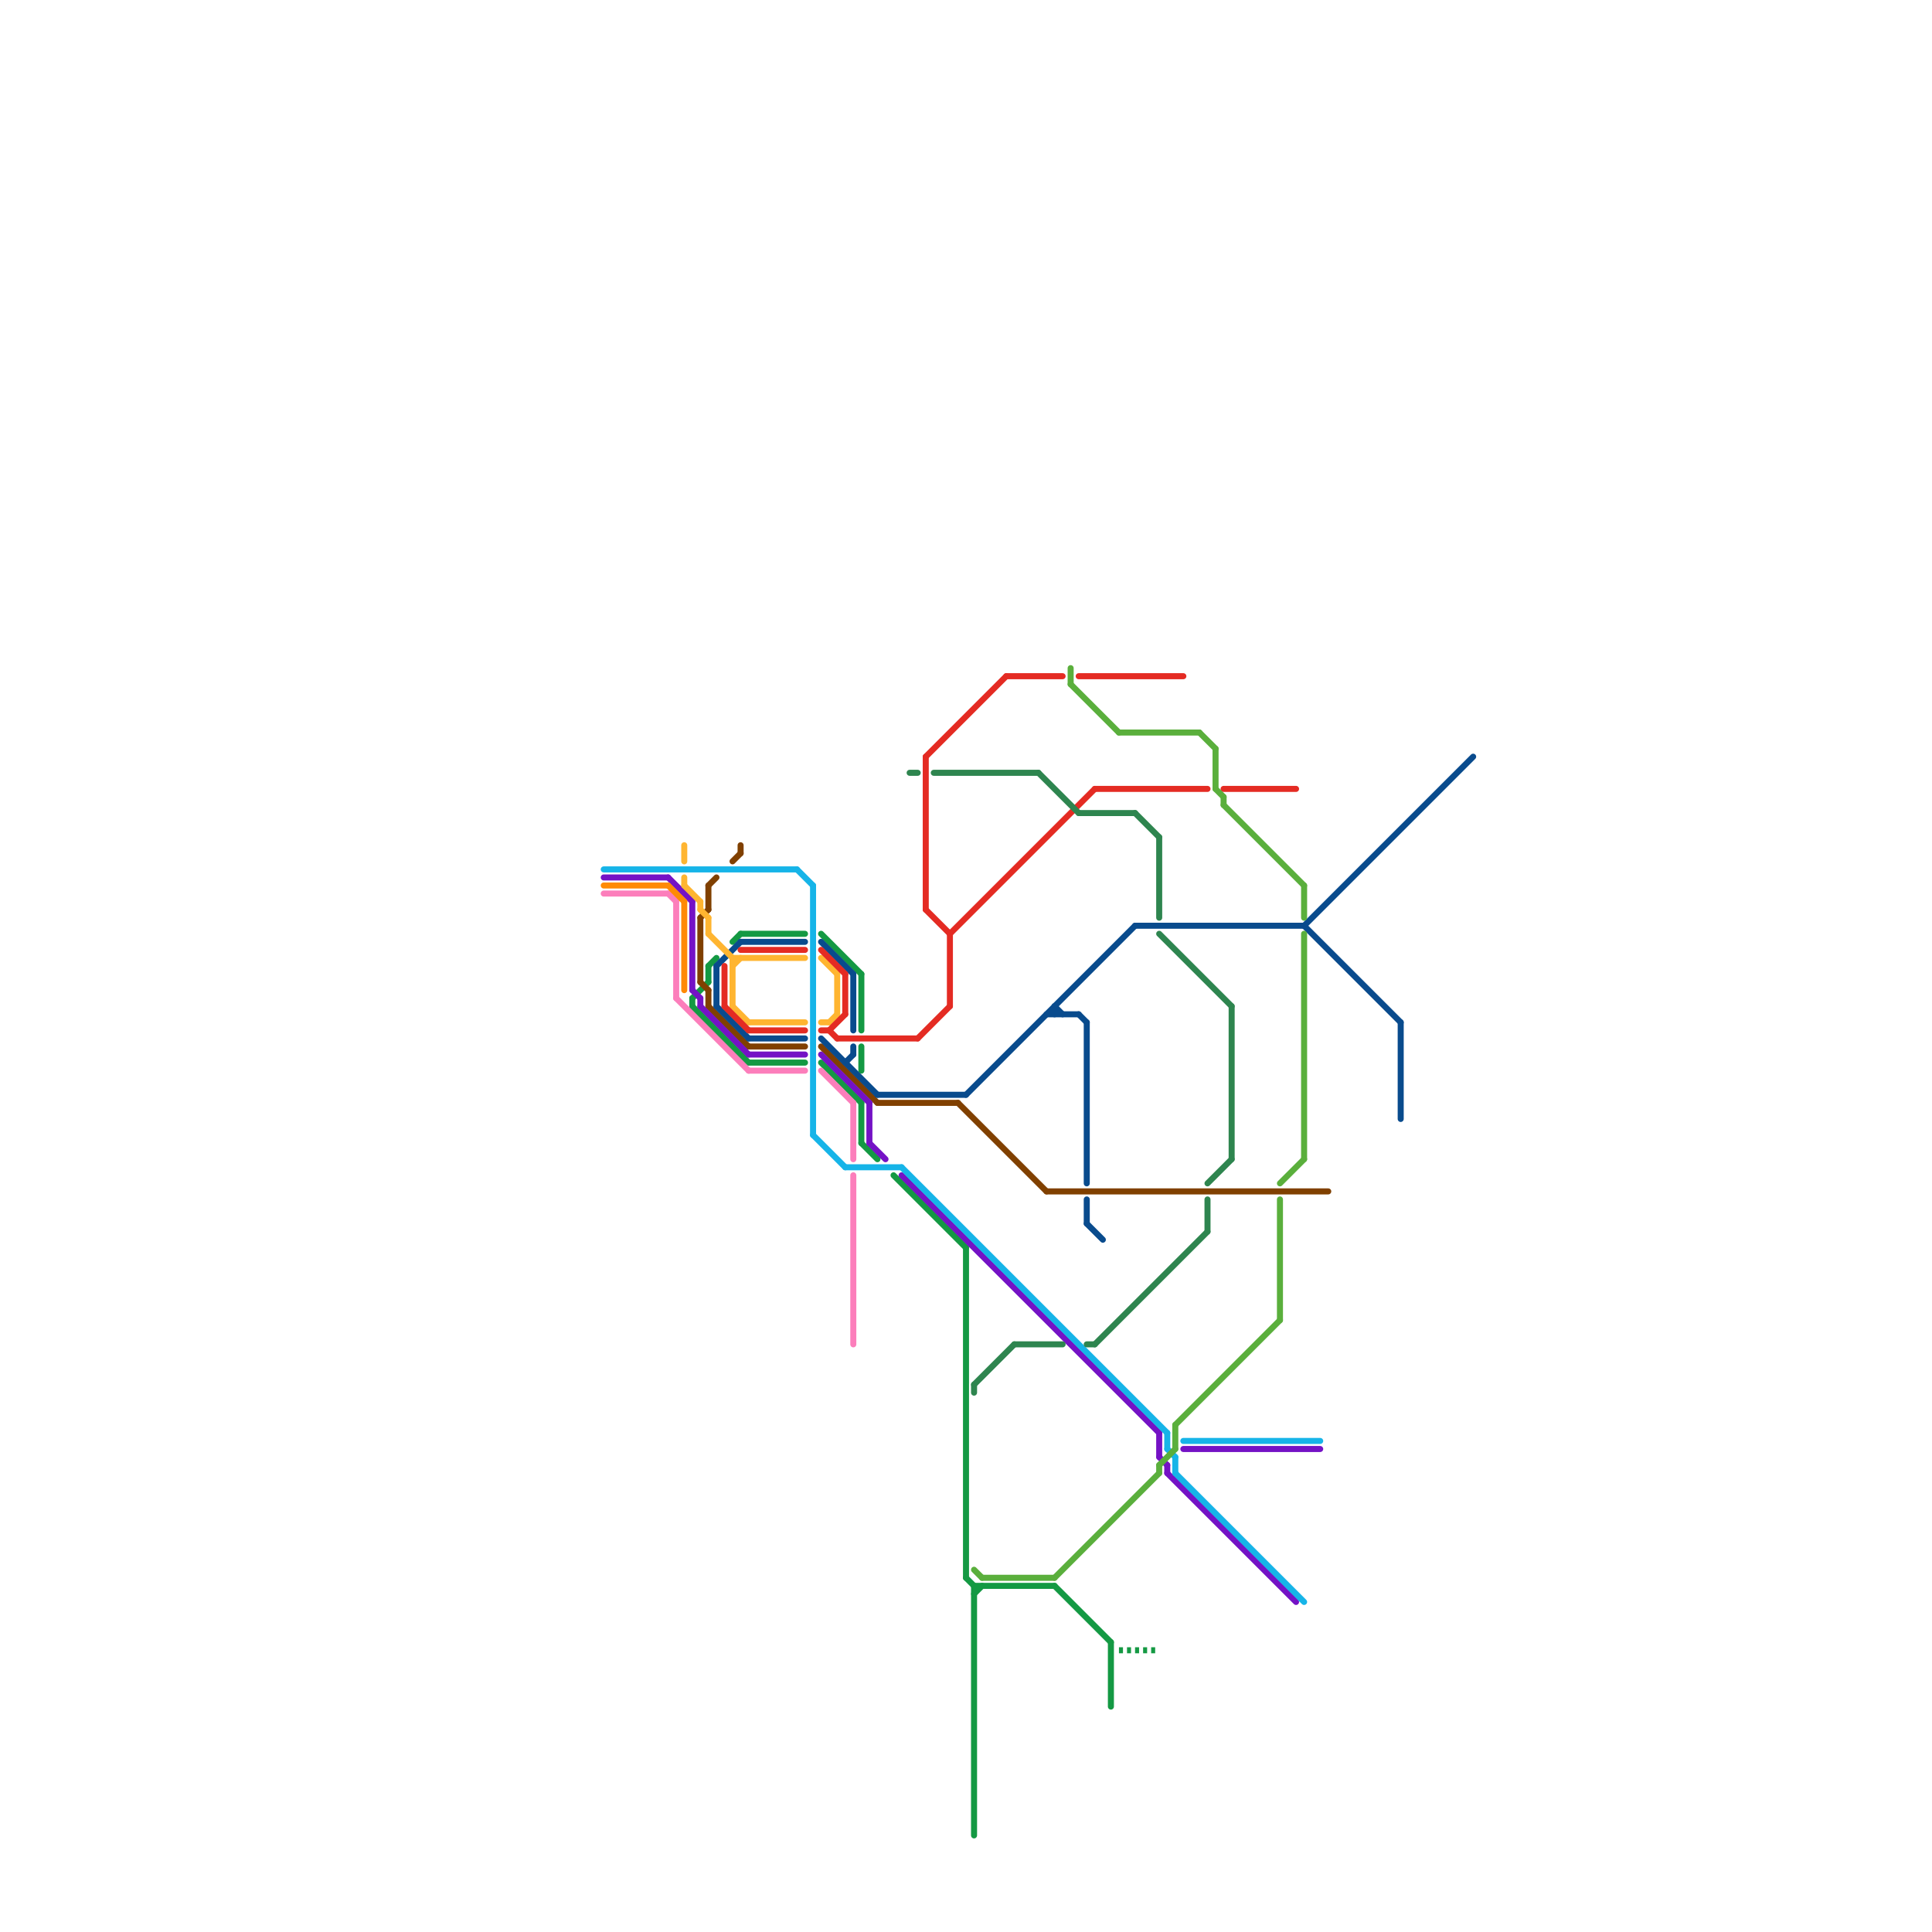 
<svg version="1.1" xmlns="http://www.w3.org/2000/svg" viewBox="0 0 240 240">
<style>text { font: 1px Helvetica; font-weight: 600; white-space: pre; dominant-baseline: central; } line { stroke-width: 0.75; fill: none; stroke-linecap: round; stroke-linejoin: round; } .c0 { stroke: #149943 } .c1 { stroke: #804000 } .c2 { stroke: #fc7ebb } .c3 { stroke: #7412c5 } .c4 { stroke: #094b8d } .c5 { stroke: #ffb531 } .c6 { stroke: #e42b23 } .c7 { stroke: #16b4e8 } .c8 { stroke: #ff8a05 } .c9 { stroke: #2e854f } .c10 { stroke: #5aaf3c } .w2 { stroke-width: .75; }.l2 { stroke-dasharray: .5 .5; stroke-linecap: butt; }</style><defs><g id="ct-xf"><circle r="0.5" fill="#fff" stroke="#000" stroke-width="0.2"/></g><g id="ct"><circle r="0.5" fill="#fff" stroke="#000" stroke-width="0.1"/></g><g id="csm-fc7ebb"><circle r="0.4" fill="#fc7ebb"/><circle r="0.2" fill="#fff"/></g><g id="csm-16b4e8"><circle r="0.4" fill="#16b4e8"/><circle r="0.2" fill="#fff"/></g><g id="csm-e42b23"><circle r="0.4" fill="#e42b23"/><circle r="0.2" fill="#fff"/></g><g id="csm-804000"><circle r="0.4" fill="#804000"/><circle r="0.2" fill="#fff"/></g><g id="csm-149943"><circle r="0.4" fill="#149943"/><circle r="0.2" fill="#fff"/></g><g id="csm-094b8d"><circle r="0.4" fill="#094b8d"/><circle r="0.2" fill="#fff"/></g><g id="csm-2e854f"><circle r="0.4" fill="#2e854f"/><circle r="0.2" fill="#fff"/></g><g id="csm-5aaf3c"><circle r="0.4" fill="#5aaf3c"/><circle r="0.2" fill="#fff"/></g></defs><line class="c0 " x1="88" y1="120" x2="88" y2="122"/><line class="c0 " x1="121" y1="197" x2="131" y2="197"/><line class="c0 " x1="121" y1="198" x2="122" y2="197"/><line class="c0 " x1="86" y1="124" x2="86" y2="125"/><line class="c0 " x1="102" y1="132" x2="107" y2="137"/><line class="c0 " x1="120" y1="155" x2="120" y2="196"/><line class="c0 " x1="120" y1="196" x2="121" y2="197"/><line class="c0 " x1="107" y1="121" x2="107" y2="128"/><line class="c0 " x1="131" y1="197" x2="138" y2="204"/><line class="c0 " x1="91" y1="117" x2="92" y2="116"/><line class="c0 " x1="107" y1="130" x2="107" y2="133"/><line class="c0 " x1="86" y1="124" x2="88" y2="122"/><line class="c0 " x1="111" y1="146" x2="120" y2="155"/><line class="c0 " x1="92" y1="116" x2="100" y2="116"/><line class="c0 " x1="121" y1="197" x2="121" y2="228"/><line class="c0 " x1="86" y1="125" x2="93" y2="132"/><line class="c0 " x1="93" y1="132" x2="100" y2="132"/><line class="c0 " x1="107" y1="142" x2="109" y2="144"/><line class="c0 " x1="107" y1="137" x2="107" y2="142"/><line class="c0 " x1="102" y1="116" x2="107" y2="121"/><line class="c0 " x1="88" y1="120" x2="89" y2="119"/><line class="c0 " x1="138" y1="204" x2="138" y2="212"/><line class="c0 l2" x1="139" y1="205" x2="144" y2="205"/><line class="c1 " x1="92" y1="105" x2="92" y2="106"/><line class="c1 " x1="102" y1="130" x2="109" y2="137"/><line class="c1 " x1="109" y1="137" x2="119" y2="137"/><line class="c1 " x1="87" y1="114" x2="88" y2="113"/><line class="c1 " x1="87" y1="114" x2="87" y2="122"/><line class="c1 " x1="93" y1="130" x2="100" y2="130"/><line class="c1 " x1="130" y1="148" x2="165" y2="148"/><line class="c1 " x1="88" y1="123" x2="88" y2="125"/><line class="c1 " x1="88" y1="125" x2="93" y2="130"/><line class="c1 " x1="87" y1="122" x2="88" y2="123"/><line class="c1 " x1="88" y1="110" x2="88" y2="113"/><line class="c1 " x1="119" y1="137" x2="130" y2="148"/><line class="c1 " x1="88" y1="110" x2="89" y2="109"/><line class="c1 " x1="91" y1="107" x2="92" y2="106"/><line class="c2 " x1="102" y1="133" x2="106" y2="137"/><line class="c2 " x1="83" y1="111" x2="84" y2="112"/><line class="c2 " x1="106" y1="137" x2="106" y2="144"/><line class="c2 " x1="93" y1="133" x2="100" y2="133"/><line class="c2 " x1="84" y1="124" x2="93" y2="133"/><line class="c2 " x1="75" y1="111" x2="83" y2="111"/><line class="c2 " x1="84" y1="112" x2="84" y2="124"/><line class="c2 " x1="106" y1="146" x2="106" y2="167"/><line class="c3 " x1="145" y1="182" x2="145" y2="183"/><line class="c3 " x1="108" y1="142" x2="110" y2="144"/><line class="c3 " x1="87" y1="124" x2="87" y2="125"/><line class="c3 " x1="93" y1="131" x2="100" y2="131"/><line class="c3 " x1="102" y1="131" x2="108" y2="137"/><line class="c3 " x1="75" y1="109" x2="83" y2="109"/><line class="c3 " x1="86" y1="112" x2="86" y2="123"/><line class="c3 " x1="108" y1="137" x2="108" y2="142"/><line class="c3 " x1="86" y1="123" x2="87" y2="124"/><line class="c3 " x1="112" y1="146" x2="144" y2="178"/><line class="c3 " x1="144" y1="181" x2="145" y2="182"/><line class="c3 " x1="145" y1="183" x2="161" y2="199"/><line class="c3 " x1="144" y1="178" x2="144" y2="181"/><line class="c3 " x1="83" y1="109" x2="86" y2="112"/><line class="c3 " x1="87" y1="125" x2="93" y2="131"/><line class="c3 " x1="147" y1="180" x2="164" y2="180"/><line class="c4 " x1="130" y1="126" x2="134" y2="126"/><line class="c4 " x1="135" y1="149" x2="135" y2="152"/><line class="c4 " x1="162" y1="115" x2="183" y2="94"/><line class="c4 " x1="92" y1="117" x2="100" y2="117"/><line class="c4 " x1="131" y1="125" x2="132" y2="126"/><line class="c4 " x1="174" y1="127" x2="174" y2="139"/><line class="c4 " x1="120" y1="136" x2="141" y2="115"/><line class="c4 " x1="105" y1="132" x2="106" y2="131"/><line class="c4 " x1="89" y1="120" x2="89" y2="125"/><line class="c4 " x1="162" y1="115" x2="174" y2="127"/><line class="c4 " x1="89" y1="120" x2="92" y2="117"/><line class="c4 " x1="89" y1="125" x2="93" y2="129"/><line class="c4 " x1="135" y1="152" x2="137" y2="154"/><line class="c4 " x1="131" y1="125" x2="131" y2="126"/><line class="c4 " x1="141" y1="115" x2="162" y2="115"/><line class="c4 " x1="135" y1="127" x2="135" y2="147"/><line class="c4 " x1="102" y1="129" x2="109" y2="136"/><line class="c4 " x1="106" y1="121" x2="106" y2="128"/><line class="c4 " x1="109" y1="136" x2="120" y2="136"/><line class="c4 " x1="102" y1="117" x2="106" y2="121"/><line class="c4 " x1="93" y1="129" x2="100" y2="129"/><line class="c4 " x1="134" y1="126" x2="135" y2="127"/><line class="c4 " x1="106" y1="130" x2="106" y2="131"/><line class="c5 " x1="91" y1="119" x2="91" y2="125"/><line class="c5 " x1="88" y1="114" x2="88" y2="116"/><line class="c5 " x1="102" y1="119" x2="104" y2="121"/><line class="c5 " x1="103" y1="127" x2="104" y2="126"/><line class="c5 " x1="91" y1="125" x2="93" y2="127"/><line class="c5 " x1="87" y1="112" x2="87" y2="113"/><line class="c5 " x1="102" y1="127" x2="103" y2="127"/><line class="c5 " x1="104" y1="121" x2="104" y2="126"/><line class="c5 " x1="87" y1="113" x2="88" y2="114"/><line class="c5 " x1="85" y1="105" x2="85" y2="107"/><line class="c5 " x1="93" y1="127" x2="100" y2="127"/><line class="c5 " x1="88" y1="116" x2="91" y2="119"/><line class="c5 " x1="85" y1="109" x2="85" y2="110"/><line class="c5 " x1="85" y1="110" x2="87" y2="112"/><line class="c5 " x1="91" y1="119" x2="100" y2="119"/><line class="c5 " x1="91" y1="120" x2="92" y2="119"/><line class="c6 " x1="118" y1="116" x2="136" y2="98"/><line class="c6 " x1="105" y1="121" x2="105" y2="126"/><line class="c6 " x1="103" y1="128" x2="105" y2="126"/><line class="c6 " x1="136" y1="98" x2="150" y2="98"/><line class="c6 " x1="118" y1="116" x2="118" y2="125"/><line class="c6 " x1="93" y1="128" x2="100" y2="128"/><line class="c6 " x1="134" y1="84" x2="147" y2="84"/><line class="c6 " x1="102" y1="128" x2="103" y2="128"/><line class="c6 " x1="152" y1="98" x2="161" y2="98"/><line class="c6 " x1="103" y1="128" x2="104" y2="129"/><line class="c6 " x1="90" y1="120" x2="90" y2="125"/><line class="c6 " x1="115" y1="94" x2="125" y2="84"/><line class="c6 " x1="115" y1="94" x2="115" y2="113"/><line class="c6 " x1="114" y1="129" x2="118" y2="125"/><line class="c6 " x1="92" y1="118" x2="100" y2="118"/><line class="c6 " x1="90" y1="125" x2="93" y2="128"/><line class="c6 " x1="104" y1="129" x2="114" y2="129"/><line class="c6 " x1="102" y1="118" x2="105" y2="121"/><line class="c6 " x1="115" y1="113" x2="118" y2="116"/><line class="c6 " x1="125" y1="84" x2="132" y2="84"/><line class="c7 " x1="145" y1="180" x2="146" y2="181"/><line class="c7 " x1="99" y1="108" x2="101" y2="110"/><line class="c7 " x1="101" y1="141" x2="105" y2="145"/><line class="c7 " x1="145" y1="178" x2="145" y2="180"/><line class="c7 " x1="112" y1="145" x2="145" y2="178"/><line class="c7 " x1="75" y1="108" x2="99" y2="108"/><line class="c7 " x1="105" y1="145" x2="112" y2="145"/><line class="c7 " x1="146" y1="181" x2="146" y2="183"/><line class="c7 " x1="101" y1="110" x2="101" y2="141"/><line class="c7 " x1="146" y1="183" x2="162" y2="199"/><line class="c7 " x1="147" y1="179" x2="164" y2="179"/><line class="c8 " x1="75" y1="110" x2="83" y2="110"/><line class="c8 " x1="85" y1="112" x2="85" y2="123"/><line class="c8 " x1="83" y1="110" x2="85" y2="112"/><line class="c9 " x1="113" y1="96" x2="114" y2="96"/><line class="c9 " x1="134" y1="101" x2="141" y2="101"/><line class="c9 " x1="116" y1="96" x2="129" y2="96"/><line class="c9 " x1="121" y1="172" x2="126" y2="167"/><line class="c9 " x1="136" y1="167" x2="150" y2="153"/><line class="c9 " x1="150" y1="149" x2="150" y2="153"/><line class="c9 " x1="150" y1="147" x2="153" y2="144"/><line class="c9 " x1="129" y1="96" x2="134" y2="101"/><line class="c9 " x1="144" y1="104" x2="144" y2="114"/><line class="c9 " x1="141" y1="101" x2="144" y2="104"/><line class="c9 " x1="153" y1="125" x2="153" y2="144"/><line class="c9 " x1="126" y1="167" x2="132" y2="167"/><line class="c9 " x1="121" y1="172" x2="121" y2="173"/><line class="c9 " x1="135" y1="167" x2="136" y2="167"/><line class="c9 " x1="144" y1="116" x2="153" y2="125"/><line class="c10 " x1="152" y1="99" x2="152" y2="100"/><line class="c10 " x1="133" y1="83" x2="133" y2="85"/><line class="c10 " x1="152" y1="100" x2="162" y2="110"/><line class="c10 " x1="139" y1="91" x2="149" y2="91"/><line class="c10 " x1="151" y1="93" x2="151" y2="98"/><line class="c10 " x1="122" y1="196" x2="131" y2="196"/><line class="c10 " x1="144" y1="182" x2="144" y2="183"/><line class="c10 " x1="159" y1="149" x2="159" y2="164"/><line class="c10 " x1="131" y1="196" x2="144" y2="183"/><line class="c10 " x1="121" y1="195" x2="122" y2="196"/><line class="c10 " x1="149" y1="91" x2="151" y2="93"/><line class="c10 " x1="133" y1="85" x2="139" y2="91"/><line class="c10 " x1="144" y1="182" x2="146" y2="180"/><line class="c10 " x1="146" y1="177" x2="146" y2="180"/><line class="c10 " x1="162" y1="110" x2="162" y2="114"/><line class="c10 " x1="159" y1="147" x2="162" y2="144"/><line class="c10 " x1="146" y1="177" x2="159" y2="164"/><line class="c10 " x1="151" y1="98" x2="152" y2="99"/><line class="c10 " x1="162" y1="116" x2="162" y2="144"/>
</svg>
